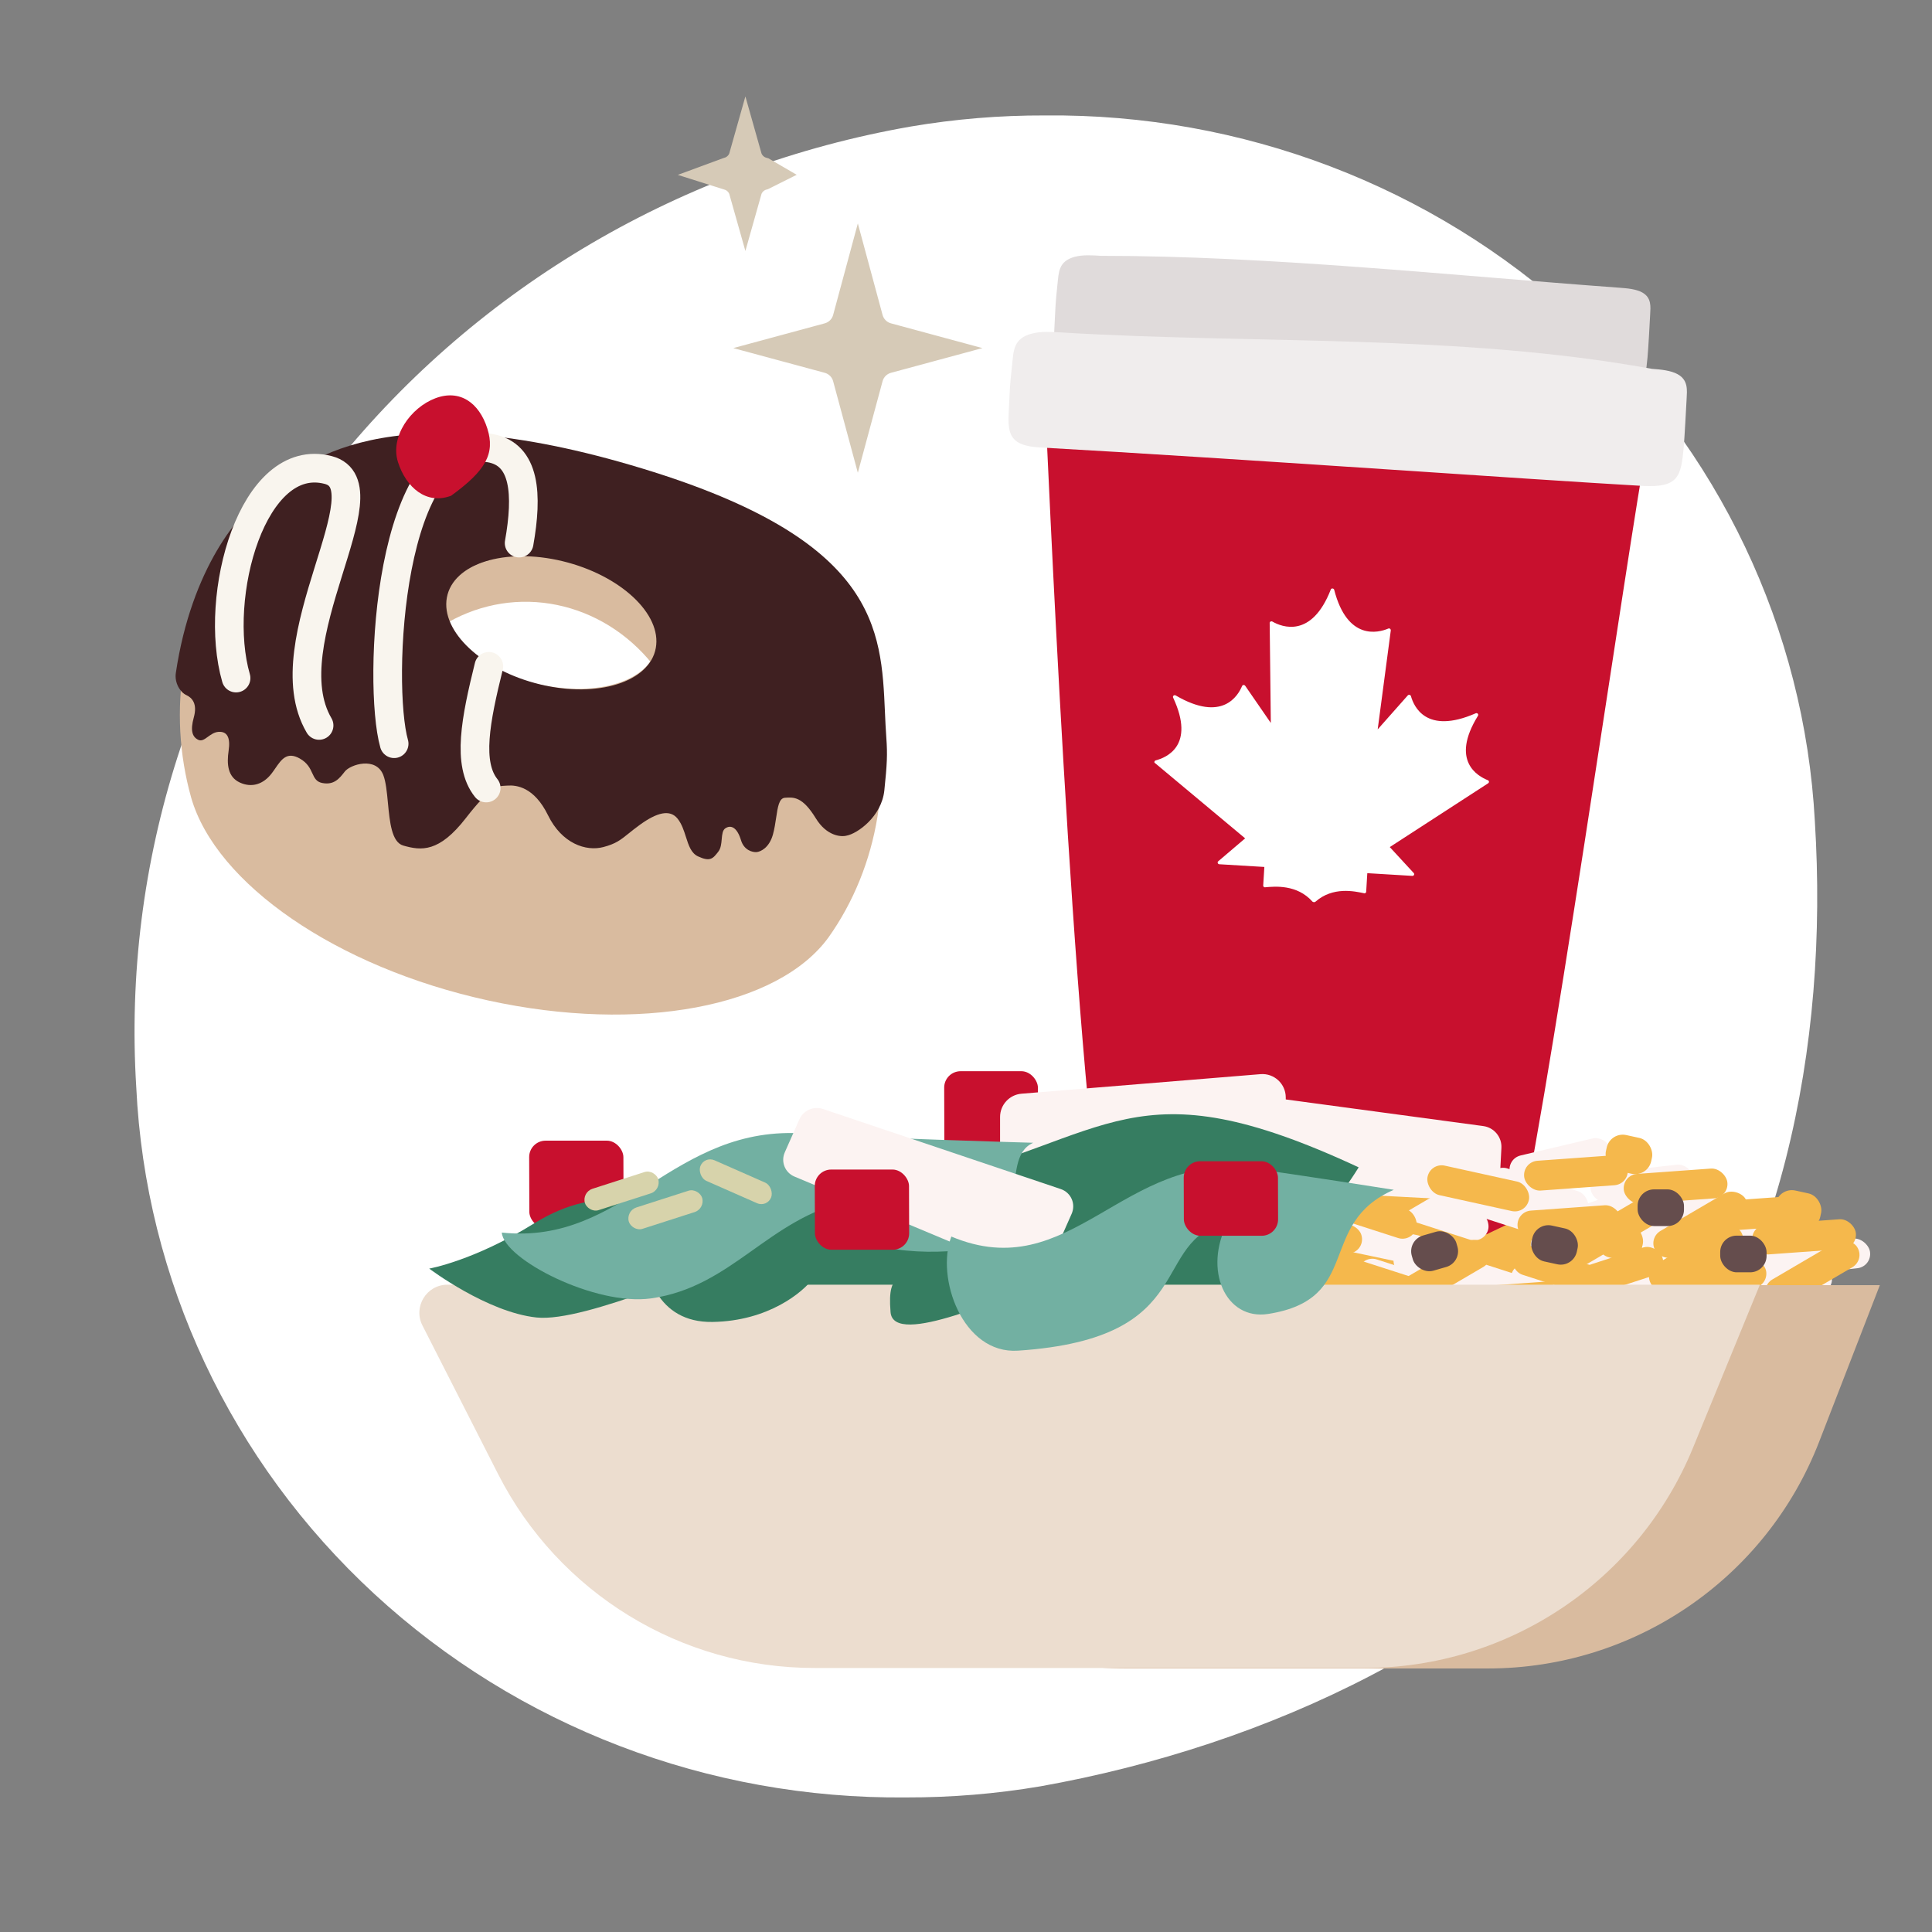 <svg xmlns="http://www.w3.org/2000/svg" width="101" height="101" viewBox="0 0 101 101" fill="none"><rect x="0" y="0" width="101" height="101" fill="#808080" stroke="none"/><g clip-path="url(#clip0_144_2706)"><g clip-path="url(#clip1_144_2706)"><path d="M54.631 6.035C52.276 6.027 49.926 6.221 47.606 6.616C35.727 8.689 25.042 14.947 17.579 24.204C10.116 33.461 6.395 45.071 7.123 56.829C7.6 66.901 12.062 76.4 19.568 83.326C27.074 90.252 37.039 94.066 47.368 93.965C49.722 93.971 52.073 93.777 54.393 93.384C66.291 91.26 78.226 85.675 85.686 76.38C93.145 67.085 95.612 54.725 94.876 42.939C94.339 32.908 89.852 23.468 82.352 16.59C74.852 9.713 64.92 5.931 54.631 6.035Z" fill="white"></path><path d="M86.266 16.443C86.286 16.04 86.35 15.571 85.857 15.292C85.537 15.114 85.093 15.073 84.679 15.043C75.779 14.392 66.333 13.374 57.562 13.374C57.098 13.346 56.609 13.313 56.19 13.424C55.326 13.656 55.352 14.229 55.278 14.896C55.158 16.002 55.182 16.082 55.122 17.113C55.062 18.144 55.208 18.664 56.559 18.738C65.436 19.227 79.063 20.211 84.214 20.5C85.887 20.593 85.998 20.064 86.127 18.694C86.168 18.258 86.242 16.929 86.266 16.443Z" fill="#E0DBDB"></path><path d="M86.14 22.996C85.134 28.236 80.673 59.774 79.114 65.507C78.672 67.124 78.368 69.54 77.132 70.729C76.621 71.219 75.931 71.474 75.248 71.653C69.793 73.078 66.231 71.931 62.314 70.826C60.946 70.44 59.501 69.885 58.746 68.678C58.432 68.177 58.125 66.936 57.849 65.401C56.068 55.626 54.699 21.985 54.645 21.346L86.14 22.996Z" fill="#C8102E"></path><path d="M88.172 20.854C88.194 20.401 88.267 19.875 87.703 19.563C87.34 19.364 86.836 19.317 86.365 19.283C76.231 17.442 65.656 17.995 55.507 17.381C54.981 17.352 54.422 17.312 53.945 17.438C52.963 17.696 52.993 18.338 52.909 19.084C52.773 20.326 52.792 20.409 52.732 21.57C52.673 22.73 52.833 23.307 54.368 23.392C64.473 23.958 79.978 25.067 85.848 25.401C87.751 25.509 87.877 24.916 88.021 23.379C88.062 22.888 88.144 21.398 88.172 20.854Z" fill="#F0EDED"></path><path d="M60.413 39.752C60.962 39.61 62.504 38.992 61.331 36.476C61.308 36.437 61.323 36.388 61.35 36.365C61.378 36.341 61.43 36.332 61.467 36.359C63.902 37.779 64.72 36.368 64.93 35.869C64.96 35.796 65.051 35.789 65.098 35.855L66.435 37.794L66.376 32.575C66.368 32.5 66.461 32.456 66.523 32.497C67.007 32.776 68.565 33.394 69.569 30.822C69.585 30.773 69.624 30.762 69.662 30.765C69.701 30.767 69.738 30.794 69.748 30.832C70.436 33.506 72.056 33.08 72.571 32.862C72.638 32.828 72.712 32.883 72.707 32.957L72.022 38.131L73.595 36.354C73.65 36.295 73.739 36.326 73.76 36.389C73.908 36.922 74.551 38.421 77.14 37.292C77.18 37.269 77.231 37.285 77.255 37.311C77.279 37.338 77.289 37.388 77.261 37.424C75.807 39.782 77.263 40.581 77.778 40.786C77.854 40.816 77.861 40.904 77.794 40.95L72.654 44.283L73.91 45.644C73.958 45.696 73.914 45.794 73.837 45.789L71.479 45.647L71.42 46.629C71.418 46.654 71.376 46.714 71.313 46.697C70.817 46.592 69.675 46.336 68.765 47.142C68.751 47.154 68.725 47.165 68.686 47.163C68.648 47.16 68.623 47.146 68.611 47.133C67.804 46.224 66.64 46.34 66.135 46.385C66.07 46.394 66.036 46.329 66.037 46.304L66.097 45.322L63.739 45.18C63.662 45.175 63.629 45.074 63.684 45.027L65.093 43.827L60.391 39.9C60.316 39.871 60.348 39.773 60.413 39.752Z" fill="white"></path><rect width="4.9" height="4.878" rx="0.861" transform="matrix(1 0 0.003 1 49.357 56)" fill="#C8102E"></rect><rect width="5.43" height="1.567" rx="0.783" transform="matrix(0.951 -0.309 0.343 0.939 71.451 64.739)" fill="#F5B84C"></rect><rect width="17.788" height="5.132" rx="2.566" transform="matrix(0.998 0.056 -0.019 1 68.921 64.044)" fill="#F5B84C"></rect><rect width="5.43" height="1.567" rx="0.783" transform="matrix(0.903 -0.429 0.462 0.887 75.316 65.665)" fill="#F5B84C"></rect><rect width="5.43" height="1.566" rx="0.783" transform="matrix(0.952 -0.306 0.276 0.961 66.907 62.642)" fill="#FCF3F2"></rect><rect width="5.43" height="1.567" rx="0.783" transform="matrix(0.952 0.307 -0.272 0.962 78.067 60.846)" fill="#FCF3F2"></rect><rect width="5.43" height="1.567" rx="0.783" transform="matrix(0.952 0.307 -0.272 0.962 76.137 61.568)" fill="#FCF3F2"></rect><rect width="5.43" height="1.567" rx="0.783" transform="matrix(0.952 0.307 -0.272 0.962 83.959 62.861)" fill="#FCF3F2"></rect><rect width="5.43" height="1.567" rx="0.783" transform="matrix(0.952 0.307 -0.272 0.962 90.791 64.643)" fill="#FCF3F2"></rect><rect width="5.43" height="1.567" rx="0.783" transform="matrix(0.952 0.307 -0.272 0.962 85.353 65.694)" fill="#FCF3F2"></rect><rect width="5.43" height="1.567" rx="0.783" transform="matrix(-0.994 0.112 -0.149 -0.989 90.995 64.28)" fill="#FCF3F2"></rect><rect width="5.43" height="1.567" rx="0.783" transform="matrix(-0.994 0.112 -0.149 -0.989 94.174 67.491)" fill="#FCF3F2"></rect><rect width="5.43" height="1.567" rx="0.783" transform="matrix(-0.994 0.112 -0.149 -0.989 84.51 67.101)" fill="#FCF3F2"></rect><rect width="5.43" height="1.567" rx="0.783" transform="matrix(-0.994 0.112 -0.149 -0.989 87 68.313)" fill="#FCF3F2"></rect><rect width="5.43" height="1.567" rx="0.783" transform="matrix(-0.994 0.112 -0.149 -0.989 78.89 62.828)" fill="#FCF3F2"></rect><rect width="5.43" height="1.567" rx="0.783" transform="matrix(-0.994 0.112 -0.149 -0.989 88.668 62.35)" fill="#FCF3F2"></rect><rect width="5.43" height="1.567" rx="0.783" transform="matrix(-0.994 0.112 -0.149 -0.989 94.517 64.886)" fill="#FCF3F2"></rect><rect width="5.43" height="1.567" rx="0.783" transform="matrix(-0.994 0.112 -0.149 -0.989 97.875 66.212)" fill="#FCF3F2"></rect><rect width="5.43" height="1.567" rx="0.783" transform="matrix(-0.949 0.314 -0.349 -0.937 85.951 63.581)" fill="#FCF3F2"></rect><rect width="5.43" height="1.567" rx="0.783" transform="matrix(0.952 0.307 -0.272 0.962 80.258 64.14)" fill="#FCF3F2"></rect><rect width="5.43" height="1.567" rx="0.783" transform="matrix(0.952 0.307 -0.272 0.962 86.793 61.468)" fill="#FCF3F2"></rect><rect width="5.43" height="1.567" rx="0.783" transform="matrix(0.952 0.307 -0.272 0.962 74.82 65.19)" fill="#FCF3F2"></rect><rect width="5.43" height="1.567" rx="0.783" transform="matrix(0.952 0.307 -0.272 0.962 71.233 65.601)" fill="#FCF3F2"></rect><rect width="5.43" height="1.567" rx="0.783" transform="matrix(0.952 0.307 -0.272 0.962 73.084 64.961)" fill="#FCF3F2"></rect><rect width="5.43" height="1.567" rx="0.783" transform="matrix(0.952 0.307 -0.272 0.962 70.39 60.304)" fill="#FCF3F2"></rect><rect width="5.43" height="1.567" rx="0.783" transform="matrix(0.952 0.307 -0.272 0.962 72.838 61.871)" fill="#FCF3F2"></rect><rect width="5.43" height="1.567" rx="0.783" transform="matrix(-0.973 0.23 -0.265 -0.964 84.433 60.846)" fill="#FCF3F2"></rect><rect width="5.43" height="1.567" rx="0.783" transform="matrix(-0.978 -0.206 0.17 -0.985 69.218 67.35)" fill="#FCF3F2"></rect><rect width="5.43" height="1.567" rx="0.783" transform="matrix(-0.978 -0.206 0.17 -0.985 74.61 66.28)" fill="#FCF3F2"></rect><rect width="5.43" height="1.567" rx="0.783" transform="matrix(0.952 0.307 -0.272 0.962 69.086 61.785)" fill="#F5B84C"></rect><rect width="5.43" height="1.567" rx="0.783" transform="matrix(0.952 0.307 -0.272 0.962 79.276 64.894)" fill="#F5B84C"></rect><rect width="5.43" height="1.567" rx="0.783" transform="matrix(0.952 0.307 -0.272 0.962 69.497 65.373)" fill="#F5B84C"></rect><rect width="5.43" height="1.567" rx="0.783" transform="matrix(0.863 -0.506 0.537 0.843 72.692 67.263)" fill="#F5B84C"></rect><rect width="5.43" height="1.567" rx="0.783" transform="matrix(0.863 -0.506 0.537 0.843 71.374 62.801)" fill="#F5B84C"></rect><rect width="5.43" height="1.567" rx="0.783" transform="matrix(0.863 -0.506 0.537 0.843 85.905 66.481)" fill="#F5B84C"></rect><rect width="5.43" height="1.567" rx="0.783" transform="matrix(0.863 -0.506 0.537 0.843 91.982 67.281)" fill="#F5B84C"></rect><rect width="5.43" height="1.567" rx="0.783" transform="matrix(0.863 -0.506 0.537 0.843 86.133 64.744)" fill="#F5B84C"></rect><rect width="5.43" height="1.567" rx="0.783" transform="matrix(0.997 -0.072 0.108 0.994 79.595 60.738)" fill="#F5B84C"></rect><rect width="5.43" height="1.567" rx="0.783" transform="matrix(0.997 -0.072 0.108 0.994 91.521 64.075)" fill="#F5B84C"></rect><rect width="5.43" height="1.567" rx="0.783" transform="matrix(0.997 -0.072 0.108 0.994 86.837 66.108)" fill="#F5B84C"></rect><rect width="5.43" height="1.567" rx="0.783" transform="matrix(0.997 -0.072 0.108 0.994 76.076 67.341)" fill="#F5B84C"></rect><rect width="5.43" height="1.567" rx="0.783" transform="matrix(0.997 -0.072 0.108 0.994 79.252 63.343)" fill="#F5B84C"></rect><rect width="5.43" height="1.567" rx="0.783" transform="matrix(0.997 -0.072 0.108 0.994 84.804 61.425)" fill="#F5B84C"></rect><rect width="5.43" height="1.567" rx="0.783" transform="matrix(0.997 -0.072 0.108 0.994 89.031 62.864)" fill="#F5B84C"></rect><path d="M78.49 60.011C78.52 59.442 78.108 58.944 77.542 58.868L66.404 57.366C65.77 57.28 65.197 57.755 65.164 58.394L65.025 61.036C64.993 61.641 65.457 62.156 66.062 62.188L77.248 62.775C77.852 62.807 78.367 62.343 78.399 61.739L78.49 60.011Z" fill="#FCF3F2"></path><rect width="5.43" height="1.567" rx="0.783" transform="matrix(0.951 -0.309 0.343 0.939 65.724 65.465)" fill="#F5B84C"></rect><rect width="5.43" height="1.567" rx="0.783" transform="matrix(0.951 -0.309 0.343 0.939 64.102 64.368)" fill="#F5B84C"></rect><rect width="5.43" height="1.567" rx="0.783" transform="matrix(0.951 -0.309 0.343 0.939 81.466 66.654)" fill="#F5B84C"></rect><rect width="5.43" height="1.567" rx="0.783" transform="matrix(0.863 -0.506 0.537 0.843 81.493 65.129)" fill="#F5B84C"></rect><rect width="5.43" height="1.567" rx="0.783" transform="matrix(0.977 0.215 -0.179 0.984 74.766 60.769)" fill="#F5B84C"></rect><path d="M38.897 69.225C38.485 68.259 39.195 67.186 40.245 67.186H98.273L95.101 75.37C92.331 82.515 85.456 87.223 77.793 87.223H58.829C51.386 87.223 44.663 82.777 41.748 75.928L38.897 69.225Z" fill="#D9BB9F"></path><rect width="4.926" height="4.582" rx="0.861" transform="matrix(1 0 0.003 1 27.661 59.631)" fill="#C8102E"></rect><path d="M52.281 58.394C52.281 57.758 52.769 57.228 53.403 57.176L65.895 56.154C66.607 56.096 67.216 56.658 67.216 57.372V60.323C67.216 60.998 66.669 61.545 65.994 61.545H53.503C52.828 61.545 52.281 60.998 52.281 60.323V58.394Z" fill="#FCF3F2"></path><path d="M51.805 68.059L48.856 65.144C51.397 64.617 52.114 61.513 52.523 61.249C52.932 60.985 54.414 62.033 55.485 63.501C56.556 64.968 56.694 63.567 56.707 62.904C56.721 62.241 59.272 59.374 60.559 59.208C61.588 59.075 62.574 61.984 62.834 63.043C62.718 63.95 63.384 64.866 64.471 63.362C65.075 62.524 65.921 62.749 66.28 63.121C65.728 63.837 64.531 65.515 64.159 66.505C63.694 67.743 63.509 67.817 60.94 67.915C58.884 67.993 58.591 70.436 58.701 71.647C58.699 72.591 57.932 74.388 54.876 74.018C51.821 73.648 51.556 69.891 51.805 68.059Z" fill="#367D61"></path><path d="M71.028 61.025C59.198 55.521 58.179 59.491 48.065 61.922C35.842 64.86 34.243 70.521 33.916 72.148C32.616 78.617 39.493 78.141 41.941 73.748C42.103 76.404 42.999 80.353 45.289 74.893C50.514 62.43 63.505 73.22 71.028 61.025Z" fill="#367D61"></path><path d="M22.084 69.292C21.588 68.317 22.296 67.161 23.39 67.161H92.002L88.509 75.679C85.651 82.648 78.866 87.198 71.335 87.198H42.58C35.597 87.198 29.205 83.28 26.037 77.057L22.084 69.292Z" fill="#ECDDCF"></path><path d="M28.048 68.875C30.633 69.149 37.422 65.981 39.385 65.553C39.843 64.847 40.438 63.541 39.147 63.962C37.856 64.384 35.593 63.65 34.29 63.739C34.102 63.175 31.586 61.684 27.917 63.96C24.769 65.913 22.439 66.319 22.439 66.319C22.439 66.319 25.457 68.6 28.048 68.875Z" fill="#367D61"></path><path d="M37.246 69.108C34.324 69.153 33.671 66.475 33.709 65.131C39.379 63.515 51.142 60.449 52.837 61.111L54.66 67.081C52.616 67.675 46.711 70.492 46.556 68.596C46.363 66.225 47.204 67.191 48.764 64.971C47.08 65.133 43.905 66.262 42.528 66.806C41.984 67.555 40.168 69.063 37.246 69.108Z" fill="#367D61"></path><path d="M34.035 67.877C31.136 68.287 26.336 65.837 26.233 64.435C32.694 65.121 35.163 58.729 42.138 59.263C45.121 59.492 54.015 59.741 54.015 59.741C52.046 60.612 54.438 64.925 49.932 65.38C47.704 65.605 43.062 65.269 44.379 62.768C40.129 63.737 38.269 67.279 34.035 67.877Z" fill="#72B0A2"></path><rect width="4.007" height="1.168" rx="0.584" transform="matrix(1 0 0.003 1 48.798 63.045)" fill="#D7D3AB"></rect><rect width="4.029" height="1.162" rx="0.581" transform="matrix(0.952 -0.306 0.276 0.961 51.47 65.153)" fill="#D7D3AB"></rect><rect width="4.029" height="1.162" rx="0.581" transform="matrix(0.952 -0.306 0.276 0.961 30.416 62.325)" fill="#D7D3AB"></rect><rect width="4.029" height="1.162" rx="0.581" transform="matrix(0.952 -0.306 0.276 0.961 32.712 63.302)" fill="#D7D3AB"></rect><rect width="4.045" height="1.158" rx="0.579" transform="matrix(0.915 0.403 -0.36 0.933 36.822 60.423)" fill="#D7D3AB"></rect><path d="M41.791 58.515C41.998 58.046 42.535 57.81 43.022 57.974L55.451 62.16C55.99 62.341 56.252 62.936 56.023 63.455L54.881 66.036C54.662 66.529 54.082 66.76 53.584 66.552L41.534 61.509C41.036 61.301 40.809 60.732 41.028 60.239L41.791 58.515Z" fill="#FCF3F2"></path><rect width="4.926" height="4.192" rx="0.861" transform="matrix(1 0 0.003 1 42.592 61.141)" fill="#C8102E"></rect><path d="M53.224 70.609C50.307 70.805 48.909 66.77 49.734 64.644C55.989 67.269 58.717 60.186 65.467 61.088C67.88 61.41 72.864 62.2 72.864 62.2C68.8 63.968 71.276 67.912 66.293 68.69C64.078 69.035 62.872 66.393 64.189 63.892C59.985 64.85 62.891 69.962 53.224 70.609Z" fill="#72B0A2"></path><rect width="4.926" height="3.896" rx="0.861" transform="matrix(1 0 0.003 1 61.88 60.707)" fill="#C8102E"></rect><rect width="2.424" height="1.917" rx="0.861" transform="matrix(1 0 0.003 1 85.608 62.178)" fill="#654D4D"></rect><rect width="2.424" height="1.917" rx="0.861" transform="matrix(0.961 -0.277 0.28 0.96 73.565 64.827)" fill="#654D4D"></rect><rect width="2.424" height="1.917" rx="0.861" transform="matrix(0.977 0.214 -0.212 0.977 80.288 63.886)" fill="#654D4D"></rect><rect width="2.424" height="1.917" rx="0.861" transform="matrix(0.977 0.214 -0.212 0.977 83.695 63.678)" fill="#F5B84C"></rect><rect width="2.424" height="1.917" rx="0.861" transform="matrix(0.977 0.214 -0.212 0.977 84.176 59.154)" fill="#F5B84C"></rect><rect width="2.424" height="1.917" rx="0.861" transform="matrix(0.977 0.214 -0.212 0.977 93.016 62.054)" fill="#F5B84C"></rect><rect width="2.424" height="1.917" rx="0.861" transform="matrix(1 0 0.003 1 89.925 64.596)" fill="#654D4D"></rect><path d="M30.186 23.955C37.82 25.627 43.614 29.736 45.38 34.046C46.449 36.698 46.209 40.641 45.872 42.693C45.496 44.998 44.621 47.159 43.321 48.992C40.688 52.637 33.434 54.033 25.512 52.3C17.591 50.568 11.286 46.2 9.994 41.698C9.362 39.445 9.234 37.065 9.62 34.762C9.954 32.706 10.982 28.944 12.822 26.921C15.843 23.66 22.542 22.288 30.176 23.956L30.186 23.955ZM29.284 29.354C26.209 28.68 23.477 29.574 23.184 31.354C22.892 33.133 25.15 35.113 28.225 35.787C31.3 36.462 34.028 35.564 34.321 33.788C34.614 32.011 32.358 30.024 29.284 29.354V29.354Z" fill="#D9BB9F"></path><path d="M29.543 29.283C29.705 29.318 29.869 29.357 30.035 29.398L30.316 29.475L30.584 29.556L30.909 29.67L31.088 29.734L31.446 29.879C31.505 29.901 31.561 29.927 31.616 29.953C31.724 29.999 31.826 30.049 31.927 30.099L32.111 30.189L32.415 30.358L32.567 30.448C32.656 30.502 32.743 30.559 32.829 30.617L33.002 30.732L33.21 30.888L33.384 31.023L33.581 31.2L33.723 31.33C33.785 31.393 33.84 31.456 33.898 31.519L34.019 31.648C34.099 31.746 34.172 31.845 34.243 31.947L34.261 31.97C34.542 32.357 34.704 32.826 34.724 33.313C34.723 33.421 34.714 33.528 34.697 33.635C34.678 33.725 34.654 33.814 34.625 33.902C34.604 33.957 34.579 34.013 34.555 34.068C34.531 34.124 34.517 34.152 34.495 34.194C34.472 34.236 34.424 34.31 34.384 34.37C34.344 34.43 34.339 34.437 34.312 34.469C34.286 34.502 34.211 34.591 34.155 34.649L34.099 34.707C32.814 33.111 31.057 32.023 29.12 31.626C27.184 31.228 25.183 31.543 23.45 32.519C23.309 32.233 23.232 31.916 23.226 31.595C23.224 31.487 23.232 31.38 23.25 31.274C23.267 31.183 23.291 31.093 23.322 31.006C23.343 30.948 23.367 30.892 23.392 30.837L23.452 30.714C23.486 30.654 23.523 30.595 23.562 30.538L23.634 30.435C23.681 30.374 23.733 30.316 23.789 30.263L23.868 30.18C23.927 30.125 23.99 30.073 24.053 30.025L24.16 29.939C24.22 29.895 24.287 29.853 24.356 29.811L24.499 29.726C24.565 29.688 24.633 29.654 24.703 29.624L24.874 29.544C24.954 29.508 25.034 29.478 25.117 29.449L25.284 29.389C25.382 29.355 25.485 29.331 25.593 29.303L25.736 29.262C25.873 29.232 26.01 29.205 26.154 29.181L26.207 29.177C26.374 29.164 26.542 29.128 26.718 29.109C27.271 29.062 27.828 29.064 28.382 29.117C28.57 29.133 28.759 29.16 28.95 29.186C29.139 29.212 29.331 29.248 29.524 29.288L29.543 29.283Z" fill="#D9BB9F"></path><path fill-rule="evenodd" clip-rule="evenodd" d="M46.263 37.235C46.072 32.863 45.869 28.238 33.613 24.503C20.089 20.382 15.757 24.172 13.738 25.971C12.565 26.741 10.014 29.66 9.192 35.182C9.115 35.7 9.42 36.189 9.738 36.336C10.057 36.483 10.326 36.805 10.132 37.502C9.938 38.199 10.054 38.532 10.373 38.679C10.541 38.757 10.695 38.644 10.871 38.516C11.028 38.403 11.202 38.276 11.418 38.26C11.876 38.226 12.054 38.555 11.952 39.245C11.849 39.935 11.899 40.614 12.536 40.908C13.172 41.203 13.771 40.988 14.192 40.445C14.264 40.352 14.331 40.256 14.396 40.161C14.716 39.697 15.005 39.277 15.671 39.653C16.077 39.882 16.212 40.174 16.327 40.424C16.439 40.667 16.533 40.87 16.841 40.932C17.466 41.056 17.746 40.694 18.027 40.332C18.308 39.97 19.659 39.529 20.04 40.525C20.176 40.882 20.227 41.421 20.28 41.978C20.375 42.974 20.475 44.028 21.08 44.203C22.022 44.474 22.952 44.576 24.355 42.766C25.641 41.108 26.016 41.092 26.423 41.075C26.46 41.073 26.497 41.072 26.536 41.069C26.995 41.035 27.924 41.137 28.649 42.62C29.373 44.102 30.634 44.521 31.539 44.283C32.193 44.112 32.443 43.91 32.863 43.572C33.023 43.443 33.209 43.294 33.451 43.118C34.327 42.485 35.019 42.286 35.426 42.802C35.644 43.078 35.754 43.424 35.859 43.753C35.999 44.193 36.129 44.602 36.494 44.771C37.13 45.065 37.271 44.884 37.551 44.522C37.688 44.346 37.71 44.097 37.73 43.866C37.752 43.623 37.772 43.399 37.922 43.3C38.215 43.108 38.534 43.255 38.737 43.922C38.899 44.457 39.347 44.56 39.551 44.545C39.755 44.53 40.212 44.326 40.406 43.629C40.487 43.338 40.533 43.031 40.575 42.75C40.658 42.188 40.727 41.727 41.032 41.705C41.491 41.671 41.95 41.637 42.649 42.78C43.209 43.695 43.952 43.765 44.253 43.686C44.81 43.588 46.086 42.697 46.231 41.321C46.375 39.945 46.398 39.431 46.336 38.583C46.303 38.137 46.283 37.687 46.263 37.235ZM28.232 35.778C25.216 35.049 23.035 33.016 23.361 31.238C23.687 29.46 26.396 28.609 29.413 29.338C32.429 30.068 34.609 32.1 34.283 33.879C33.957 35.657 31.248 36.508 28.232 35.778Z" fill="#3F2021"></path><path d="M12.341 35.448C11.105 31.178 13.205 23.535 17.161 24.571C20.332 25.399 14.123 33.568 16.681 37.924M20.605 38.88C19.724 35.781 20.286 22.496 25.622 23.427C27.471 23.748 27.589 25.858 27.139 28.392M25.555 34.834C24.867 37.616 24.404 39.931 25.417 41.196" stroke="#F9F5EE" stroke-width="1.498" stroke-linecap="round" stroke-linejoin="round"></path><path d="M22.755 20.822C24.043 20.333 25.045 21.059 25.473 22.39C25.9 23.721 25.38 24.61 23.584 25.915C22.296 26.404 21.234 25.493 20.807 24.162C20.38 22.83 21.466 21.311 22.755 20.822Z" fill="#C8102E"></path><path d="M38.089 9.081C38.516 9.197 38.848 9.529 38.967 9.952C39.086 9.529 39.419 9.197 39.846 9.081L39.848 9.08L39.846 9.079C39.419 8.963 39.086 8.631 38.967 8.208C38.848 8.631 38.516 8.963 38.089 9.079L38.086 9.08L38.089 9.081Z" fill="#B2A6A6" stroke="#D6CAB7" stroke-width="1.716"></path><path d="M44.183 19.758L44.846 22.215L45.51 19.758C45.628 19.321 45.969 18.98 46.406 18.861L48.863 18.197L46.406 17.532C45.969 17.413 45.628 17.072 45.51 16.636L44.846 14.179L44.183 16.636C44.065 17.072 43.724 17.413 43.287 17.532L40.83 18.197L43.287 18.861C43.724 18.98 44.065 19.321 44.183 19.758Z" fill="#D6CAB7" stroke="#D6CAB7" stroke-width="1.303"></path></g></g><defs><clipPath id="clip0_144_2706"><rect width="100" height="100" fill="white" transform="translate(0.5 0.5)"></rect></clipPath><clipPath id="clip1_144_2706"><rect width="100" height="100" fill="white" transform="translate(0.5 0.5)"></rect></clipPath></defs></svg>